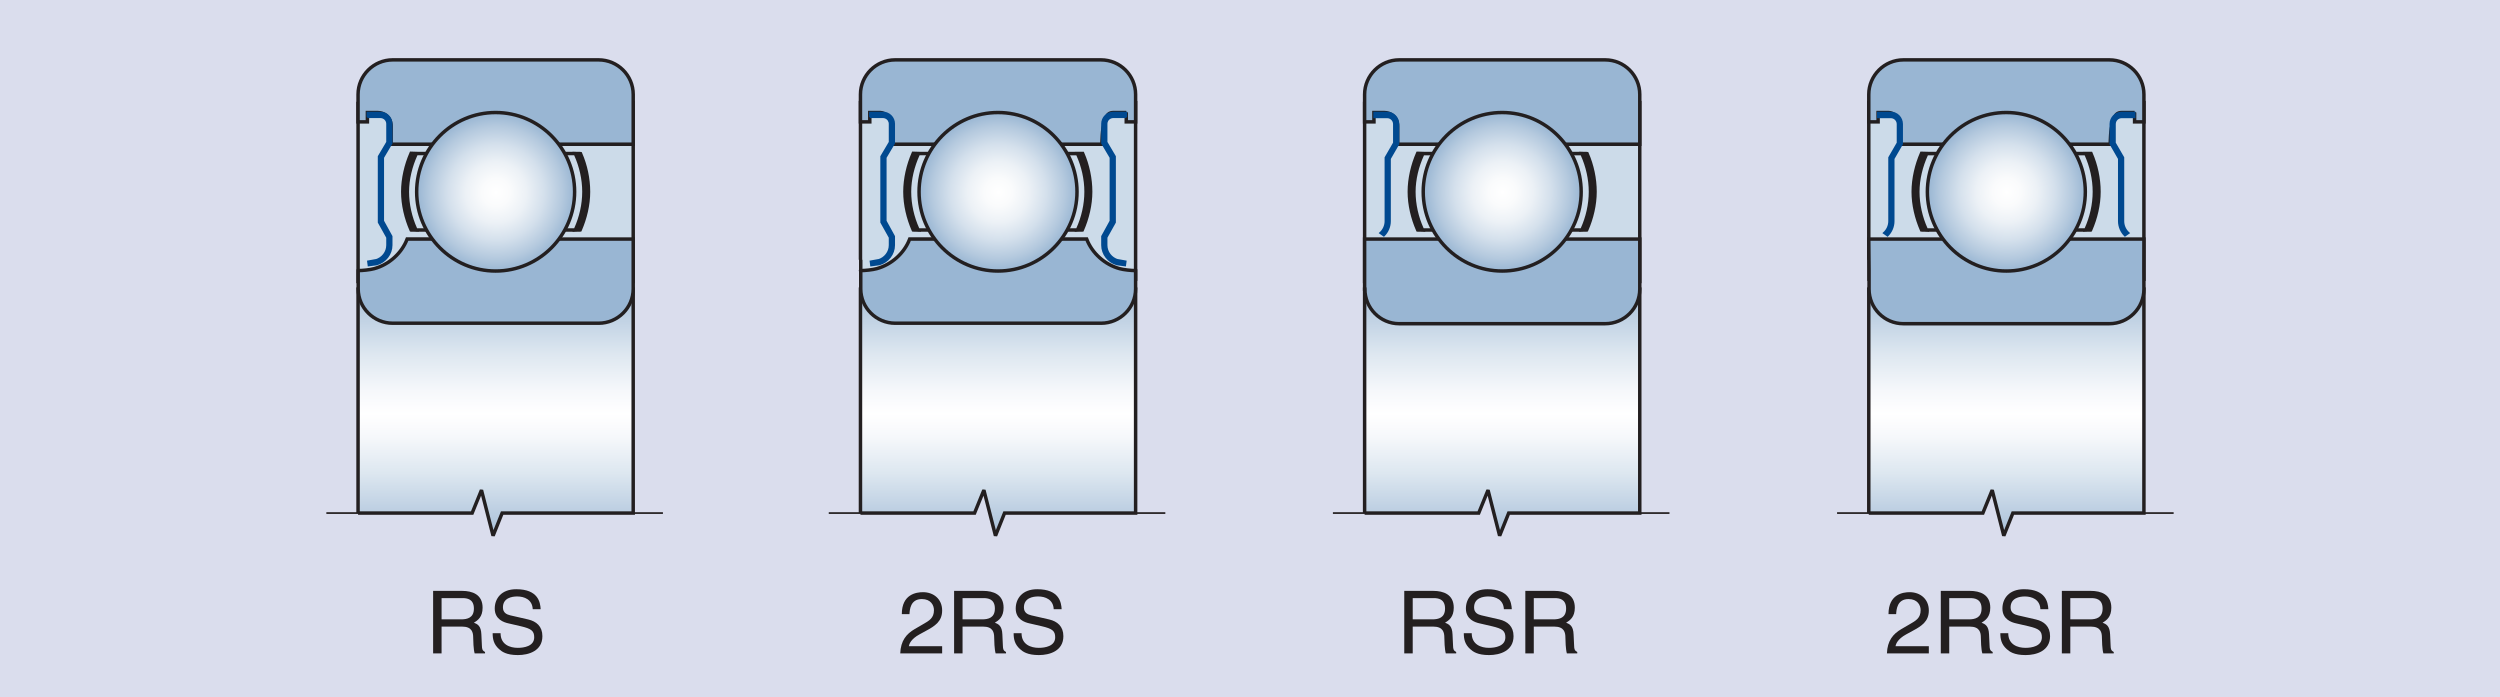 <?xml version="1.0" encoding="UTF-8"?>
<svg xmlns="http://www.w3.org/2000/svg" version="1.1" xmlns:xlink="http://www.w3.org/1999/xlink" viewBox="0 0 240.945 67.2">
  <defs>
    <style>
      .cls-1 {
        clip-path: url(#clippath-6);
      }

      .cls-2 {
        clip-path: url(#clippath-7);
      }

      .cls-3 {
        clip-path: url(#clippath-15);
      }

      .cls-4 {
        clip-path: url(#clippath-4);
      }

      .cls-5 {
        fill: url(#linear-gradient-2);
      }

      .cls-6 {
        fill: #dadded;
      }

      .cls-7 {
        clip-path: url(#clippath-9);
      }

      .cls-8 {
        clip-path: url(#clippath-10);
      }

      .cls-9 {
        fill: #ccdbe9;
      }

      .cls-10 {
        clip-path: url(#clippath-11);
      }

      .cls-11, .cls-12, .cls-13, .cls-14 {
        fill: none;
      }

      .cls-15 {
        fill: url(#linear-gradient-4);
      }

      .cls-16 {
        fill: url(#radial-gradient);
      }

      .cls-17 {
        fill: url(#radial-gradient-3);
      }

      .cls-18 {
        fill: url(#linear-gradient-3);
      }

      .cls-19 {
        clip-path: url(#clippath-1);
      }

      .cls-20 {
        fill: #231f20;
      }

      .cls-21 {
        clip-path: url(#clippath-5);
      }

      .cls-22 {
        clip-path: url(#clippath-8);
      }

      .cls-23 {
        clip-path: url(#clippath-3);
      }

      .cls-24 {
        fill: #004990;
      }

      .cls-25 {
        fill: url(#radial-gradient-2);
      }

      .cls-26 {
        clip-path: url(#clippath-12);
      }

      .cls-27 {
        clip-path: url(#clippath-14);
      }

      .cls-28 {
        fill: url(#radial-gradient-4);
      }

      .cls-12, .cls-13 {
        stroke: #231f20;
      }

      .cls-12, .cls-13, .cls-14 {
        stroke-miterlimit: 2.613;
      }

      .cls-12, .cls-14 {
        stroke-width: .168px;
      }

      .cls-29 {
        fill: #99b6d3;
      }

      .cls-13 {
        stroke-width: .336px;
      }

      .cls-30 {
        clip-path: url(#clippath-16);
      }

      .cls-31 {
        clip-path: url(#clippath-2);
      }

      .cls-32 {
        clip-path: url(#clippath-13);
      }

      .cls-33 {
        fill: url(#linear-gradient);
      }

      .cls-14 {
        stroke: #004990;
      }
    </style>
    <clipPath id="clippath-1">
      <rect class="cls-11" x="82.93" y="27.869" width="26.517" height="23.762"/>
    </clipPath>
    <clipPath id="clippath-2">
      <polyline class="cls-11" points="82.93 27.869 82.93 49.45 93.924 49.45 94.824 47.239 95.943 51.631 96.816 49.45 109.447 49.45 109.447 27.869"/>
    </clipPath>
    <linearGradient id="linear-gradient" x1="-170.079" y1="168.491" x2="-169.079" y2="168.491" gradientTransform="translate(4100.041 -3989.956) rotate(-90) scale(23.763 -23.763)" gradientUnits="userSpaceOnUse">
      <stop offset="0" stop-color="#a6bfd8"/>
      <stop offset=".069" stop-color="#b6cadf"/>
      <stop offset=".255" stop-color="#dde7f0"/>
      <stop offset=".403" stop-color="#f6f8fb"/>
      <stop offset=".495" stop-color="#fff"/>
      <stop offset=".588" stop-color="#f6f8fb"/>
      <stop offset=".739" stop-color="#dde7f0"/>
      <stop offset=".93" stop-color="#b6cadf"/>
      <stop offset="1" stop-color="#a6bfd8"/>
    </linearGradient>
    <clipPath id="clippath-3">
      <rect class="cls-11" x="34.51" y="27.869" width="26.517" height="23.762"/>
    </clipPath>
    <clipPath id="clippath-4">
      <polyline class="cls-11" points="34.51 27.869 34.51 49.45 45.504 49.45 46.404 47.239 47.523 51.631 48.396 49.45 61.027 49.45 61.027 27.869"/>
    </clipPath>
    <linearGradient id="linear-gradient-2" x1="-170.079" y1="168.491" x2="-169.079" y2="168.491" gradientTransform="translate(4051.621 -3989.956) rotate(-90) scale(23.763 -23.763)" gradientUnits="userSpaceOnUse">
      <stop offset="0" stop-color="#a6bfd8"/>
      <stop offset=".069" stop-color="#b6cadf"/>
      <stop offset=".255" stop-color="#dde7f0"/>
      <stop offset=".403" stop-color="#f6f8fb"/>
      <stop offset=".495" stop-color="#fff"/>
      <stop offset=".588" stop-color="#f6f8fb"/>
      <stop offset=".739" stop-color="#dde7f0"/>
      <stop offset=".93" stop-color="#b6cadf"/>
      <stop offset="1" stop-color="#a6bfd8"/>
    </linearGradient>
    <clipPath id="clippath-5">
      <rect class="cls-11" x="40.156" y="10.845" width="15.223" height="15.278"/>
    </clipPath>
    <clipPath id="clippath-6">
      <path class="cls-11" d="M40.156,18.484c0,4.207,3.421,7.639,7.612,7.639s7.611-3.432,7.611-7.639-3.417-7.64-7.611-7.64-7.612,3.432-7.612,7.64"/>
    </clipPath>
    <radialGradient id="radial-gradient" cx="-170.079" cy="168.491" fx="-170.079" fy="168.491" r="1" gradientTransform="translate(1344.671 1303.278) scale(7.625 -7.625)" gradientUnits="userSpaceOnUse">
      <stop offset="0" stop-color="#fff"/>
      <stop offset=".178" stop-color="#fafbfc"/>
      <stop offset=".386" stop-color="#ecf1f6"/>
      <stop offset=".608" stop-color="#d4e0ec"/>
      <stop offset=".838" stop-color="#b4c9de"/>
      <stop offset="1" stop-color="#99b6d3"/>
    </radialGradient>
    <clipPath id="clippath-7">
      <rect class="cls-11" x="131.519" y="27.869" width="26.518" height="23.762"/>
    </clipPath>
    <clipPath id="clippath-8">
      <polyline class="cls-11" points="131.519 27.869 131.519 49.449 142.513 49.449 143.414 47.239 144.533 51.631 145.405 49.449 158.037 49.449 158.037 27.869"/>
    </clipPath>
    <linearGradient id="linear-gradient-3" x1="-170.079" y1="168.491" x2="-169.079" y2="168.491" gradientTransform="translate(4148.63 -3989.956) rotate(-90) scale(23.763 -23.763)" gradientUnits="userSpaceOnUse">
      <stop offset="0" stop-color="#a6bfd8"/>
      <stop offset=".069" stop-color="#b6cadf"/>
      <stop offset=".255" stop-color="#dde7f0"/>
      <stop offset=".403" stop-color="#f6f8fb"/>
      <stop offset=".495" stop-color="#fff"/>
      <stop offset=".588" stop-color="#f6f8fb"/>
      <stop offset=".739" stop-color="#dde7f0"/>
      <stop offset=".93" stop-color="#b6cadf"/>
      <stop offset="1" stop-color="#a6bfd8"/>
    </linearGradient>
    <clipPath id="clippath-9">
      <rect class="cls-11" x="137.167" y="10.845" width="15.222" height="15.278"/>
    </clipPath>
    <clipPath id="clippath-10">
      <path class="cls-11" d="M137.167,18.484c0,4.207,3.419,7.639,7.611,7.639s7.611-3.432,7.611-7.639-3.418-7.64-7.611-7.64-7.611,3.432-7.611,7.64"/>
    </clipPath>
    <radialGradient id="radial-gradient-2" cx="-170.079" cy="168.491" fx="-170.079" fy="168.491" r="1" gradientTransform="translate(1441.681 1303.278) scale(7.625 -7.625)" gradientUnits="userSpaceOnUse">
      <stop offset="0" stop-color="#fff"/>
      <stop offset=".178" stop-color="#fafbfc"/>
      <stop offset=".386" stop-color="#ecf1f6"/>
      <stop offset=".608" stop-color="#d4e0ec"/>
      <stop offset=".838" stop-color="#b4c9de"/>
      <stop offset="1" stop-color="#99b6d3"/>
    </radialGradient>
    <clipPath id="clippath-11">
      <rect class="cls-11" x="88.576" y="10.845" width="15.225" height="15.278"/>
    </clipPath>
    <clipPath id="clippath-12">
      <path class="cls-11" d="M88.576,18.484c0,4.207,3.42,7.639,7.613,7.639s7.612-3.432,7.612-7.639-3.42-7.64-7.612-7.64-7.613,3.432-7.613,7.64"/>
    </clipPath>
    <radialGradient id="radial-gradient-3" cx="-170.079" cy="168.491" fx="-170.079" fy="168.491" r="1" gradientTransform="translate(1393.074 1303.262) scale(7.625 -7.625)" gradientUnits="userSpaceOnUse">
      <stop offset="0" stop-color="#fff"/>
      <stop offset=".178" stop-color="#fafbfc"/>
      <stop offset=".386" stop-color="#ecf1f6"/>
      <stop offset=".608" stop-color="#d4e0ec"/>
      <stop offset=".838" stop-color="#b4c9de"/>
      <stop offset="1" stop-color="#99b6d3"/>
    </radialGradient>
    <clipPath id="clippath-13">
      <rect class="cls-11" x="180.109" y="27.869" width="26.518" height="23.762"/>
    </clipPath>
    <clipPath id="clippath-14">
      <polyline class="cls-11" points="180.109 27.869 180.109 49.449 191.103 49.449 192.003 47.239 193.122 51.631 193.995 49.449 206.627 49.449 206.627 27.869"/>
    </clipPath>
    <linearGradient id="linear-gradient-4" x1="-170.079" y1="168.491" x2="-169.079" y2="168.491" gradientTransform="translate(4197.22 -3989.956) rotate(-90) scale(23.763 -23.763)" gradientUnits="userSpaceOnUse">
      <stop offset="0" stop-color="#a6bfd8"/>
      <stop offset=".069" stop-color="#b6cadf"/>
      <stop offset=".255" stop-color="#dde7f0"/>
      <stop offset=".403" stop-color="#f6f8fb"/>
      <stop offset=".495" stop-color="#fff"/>
      <stop offset=".588" stop-color="#f6f8fb"/>
      <stop offset=".739" stop-color="#dde7f0"/>
      <stop offset=".93" stop-color="#b6cadf"/>
      <stop offset="1" stop-color="#a6bfd8"/>
    </linearGradient>
    <clipPath id="clippath-15">
      <rect class="cls-11" x="185.757" y="10.845" width="15.222" height="15.278"/>
    </clipPath>
    <clipPath id="clippath-16">
      <path class="cls-11" d="M185.757,18.484c0,4.207,3.418,7.639,7.611,7.639s7.611-3.432,7.611-7.639-3.419-7.64-7.611-7.64-7.611,3.432-7.611,7.64"/>
    </clipPath>
    <radialGradient id="radial-gradient-4" cx="-170.079" cy="168.491" fx="-170.079" fy="168.491" r="1" gradientTransform="translate(1490.271 1303.278) scale(7.625 -7.625)" gradientUnits="userSpaceOnUse">
      <stop offset="0" stop-color="#fff"/>
      <stop offset=".178" stop-color="#fafbfc"/>
      <stop offset=".386" stop-color="#ecf1f6"/>
      <stop offset=".608" stop-color="#d4e0ec"/>
      <stop offset=".838" stop-color="#b4c9de"/>
      <stop offset="1" stop-color="#99b6d3"/>
    </radialGradient>
  </defs>
  <!-- Generator: Adobe Illustrator 28.7.4, SVG Export Plug-In . SVG Version: 1.2.0 Build 166)  -->
  <g>
    <g id="Layer_1">
      <rect class="cls-6" width="240.945" height="67.2"/>
      <polyline class="cls-9" points="82.93 25.035 82.93 9.891 109.447 9.891 109.447 26.907 82.957 26.907 82.957 25.035"/>
      <polyline class="cls-13" points="82.93 25.035 82.93 9.891 109.447 9.891 109.447 26.907 82.957 26.907 82.957 25.035"/>
      <g class="cls-19">
        <g class="cls-31">
          <rect class="cls-33" x="82.93" y="27.869" width="26.517" height="23.762"/>
        </g>
      </g>
      <polyline class="cls-13" points="82.93 49.449 93.925 49.449 94.824 47.239 95.943 51.631 96.816 49.449 109.448 49.449 109.448 27.868 82.93 27.868 82.93 49.449"/>
      <g class="cls-23">
        <g class="cls-4">
          <rect class="cls-5" x="34.51" y="27.869" width="26.517" height="23.762"/>
        </g>
      </g>
      <polyline class="cls-13" points="34.509 49.449 45.504 49.449 46.403 47.239 47.522 51.631 48.395 49.449 61.027 49.449 61.027 27.868 34.509 27.868 34.509 49.449"/>
      <polyline class="cls-9" points="61.028 27.126 61.028 9.891 34.51 9.972 34.51 27.126"/>
      <polygon class="cls-13" points="61.028 27.126 61.028 9.891 34.51 9.972 34.51 27.126 61.028 27.126"/>
      <path class="cls-29" d="M61.028,27.841v-4.801l-21.786-.003c-.523,1.373-1.753,2.466-3.171,2.855-.41.113-1.118.187-1.548.187-.074,0,.075,0,0,0v1.762c0,1.824,1.498,3.31,3.317,3.31h19.86c1.833,0,3.328-1.486,3.328-3.31"/>
      <path class="cls-13" d="M61.028,27.841v-4.801l-21.786-.003c-.523,1.373-1.753,2.466-3.171,2.855-.41.113-1.118.187-1.548.187-.074,0,.075,0,0,0v1.762c0,1.824,1.498,3.31,3.317,3.31h19.86c1.833,0,3.328-1.486,3.328-3.31"/>
      <path class="cls-29" d="M104.729,23.037c.522,1.372,1.753,2.466,3.17,2.855.411.113,1.119.187,1.548.187.075,0-.074,0,0,0v1.762c0,1.824-1.498,3.31-3.316,3.31h-19.858c-1.817,0-3.316-1.486-3.316-3.31v-1.762c.075,0-.075,0,0,0,.429,0,1.138-.074,1.548-.187,1.417-.389,2.648-1.483,3.17-2.855"/>
      <path class="cls-13" d="M104.729,23.037c.522,1.372,1.753,2.466,3.17,2.855.411.113,1.119.187,1.548.187.075,0-.074,0,0,0v1.762c0,1.824-1.498,3.31-3.316,3.31h-19.858c-1.817,0-3.316-1.486-3.316-3.31v-1.762c.075,0-.075,0,0,0,.429,0,1.138-.074,1.548-.187,1.417-.389,2.648-1.483,3.17-2.855h17.054Z"/>
      <path class="cls-29" d="M108.547,10.845v.9h.9v-2.646c0-1.833-1.495-3.328-3.328-3.328h-19.861c-1.819,0-3.329,1.495-3.329,3.328v2.646h.9v-.9h.991c.439,0,1.076.412,1.076,1.289v1.767h20.305s.018-1.718.238-1.937c.22-.22.002-1.119.883-1.119"/>
      <path class="cls-13" d="M108.547,10.845v.9h.9v-2.646c0-1.833-1.495-3.328-3.328-3.328h-19.861c-1.819,0-3.329,1.495-3.329,3.328v2.646h.9v-.9h.991c.439,0,1.076.412,1.076,1.289v1.767h20.305s.018-1.718.238-1.937c.22-.22.002-1.119.883-1.119h1.225Z"/>
      <path class="cls-29" d="M37.756,13.901h23.272v-4.801c0-1.834-1.496-3.329-3.329-3.329h-19.861c-1.818,0-3.329,1.495-3.329,3.329v2.646h.901v-.901h.975c.644,0,1.309.447,1.309,1.309v1.747h.062"/>
      <path class="cls-13" d="M37.756,13.901h23.272v-4.801c0-1.834-1.496-3.329-3.329-3.329h-19.861c-1.818,0-3.329,1.495-3.329,3.329v2.646h.901v-.901h.975c.644,0,1.309.447,1.309,1.309v1.747h.062"/>
      <polyline class="cls-12" points="31.454 49.449 45.505 49.449 46.404 47.239 47.523 51.631 48.396 49.449 63.892 49.449"/>
      <polyline class="cls-12" points="79.874 49.449 93.925 49.449 94.824 47.239 95.943 51.631 96.816 49.449 112.312 49.449"/>
      <g class="cls-21">
        <g class="cls-1">
          <rect class="cls-16" x="40.156" y="10.844" width="15.223" height="15.279"/>
        </g>
      </g>
      <path class="cls-13" d="M55.38,18.484c0-4.208-3.419-7.639-7.612-7.639s-7.611,3.431-7.611,7.639,3.419,7.638,7.611,7.638,7.612-3.43,7.612-7.638Z"/>
      <path class="cls-20" d="M40.231,14.967h.881v-.335h-.73l-.753-.023-.115-.003-.044.105c-.498,1.139-.818,2.485-.818,3.772s.32,2.6.818,3.739l.042.095.071.003v.014h.299l.198.009.278.01-.009-.019h.763v-.336h-.915c-.491-1.083-.773-2.315-.773-3.515s.311-2.431.807-3.516"/>
      <path class="cls-20" d="M56.102,14.746l-.043-.097-.133-.005v-.012h-.307l-.164-.007-.275-.012.009.019h-.763v.336h.912c.492,1.083.774,2.316.774,3.515s-.281,2.433-.773,3.515h-.914v.337h.763l-.01.021.277-.013.202-.008h.269v-.013l.099-.004.043-.096c.496-1.138.816-2.452.816-3.739s-.284-2.596-.782-3.737"/>
      <path class="cls-20" d="M89.504,21.998h-.91c-.491-1.083-.773-2.315-.773-3.515s.31-2.43.805-3.516h.878v-.335h-.727l-.753-.022-.113-.004-.046.106c-.497,1.139-.816,2.485-.816,3.771s.32,2.601.816,3.739l.042.095.124.006v.011h.247l.2.009.277.01-.01-.019h.759"/>
      <path class="cls-20" d="M104.498,14.725l-.043-.1h-.874l.003.007h-.738v.336h.889c.493,1.083.773,2.316.773,3.515s-.28,2.431-.773,3.515h-.889v.336h.738l-.01.02.279-.013.176-.007h.316v-.014l.076-.002.043-.097c.498-1.137.816-2.452.818-3.738-.002-1.283-.284-2.617-.784-3.758"/>
      <path class="cls-20" d="M42.558,62.976h-.815v-6.028h2.788c.991,0,1.981.344,1.981,1.62,0,.89-.454,1.216-.839,1.443.344.143.688.294.721,1.134l.051,1.092c.008.336.05.461.302.604v.135h-.999c-.117-.369-.142-1.286-.142-1.512,0-.495-.101-1.074-1.075-1.074h-1.973M42.558,59.693h1.889c.596,0,1.226-.151,1.226-1.042,0-.932-.681-1.006-1.084-1.006h-2.031v2.048Z"/>
      <path class="cls-20" d="M51.343,58.711c-.042-.932-.815-1.226-1.494-1.226-.513,0-1.377.143-1.377,1.058,0,.512.36.68.713.764l1.721.395c.781.184,1.369.655,1.369,1.612,0,1.427-1.327,1.821-2.359,1.821-1.117,0-1.553-.336-1.822-.579-.513-.462-.613-.965-.613-1.527h.764c0,1.091.89,1.409,1.662,1.409.588,0,1.579-.15,1.579-1.015,0-.63-.294-.832-1.285-1.066l-1.234-.286c-.394-.092-1.285-.369-1.285-1.419,0-.94.613-1.864,2.074-1.864,2.108,0,2.317,1.259,2.351,1.923"/>
      <path class="cls-20" d="M86.915,59.189c0-1.922,1.402-2.116,2.04-2.116,1.024,0,1.847.664,1.847,1.763,0,1.059-.697,1.503-1.578,1.974l-.613.335c-.806.445-.983.907-1.016,1.134h3.207v.697h-4.038c.042-1.226.595-1.881,1.385-2.342l.78-.454c.63-.361,1.084-.605,1.084-1.377,0-.471-.302-1.066-1.168-1.066-1.116,0-1.166,1.041-1.192,1.452"/>
      <path class="cls-20" d="M92.769,62.976h-.815v-6.028h2.788c.991,0,1.982.344,1.982,1.62,0,.89-.455,1.216-.84,1.443.344.143.688.294.721,1.134l.051,1.092c.008.336.05.461.302.604v.135h-.999c-.117-.369-.142-1.286-.142-1.512,0-.495-.101-1.074-1.075-1.074h-1.973M92.769,59.693h1.889c.596,0,1.226-.151,1.226-1.042,0-.932-.681-1.006-1.084-1.006h-2.031v2.048Z"/>
      <path class="cls-20" d="M101.554,58.711c-.042-.932-.815-1.226-1.494-1.226-.513,0-1.377.143-1.377,1.058,0,.512.36.68.713.764l1.721.395c.781.184,1.369.655,1.369,1.612,0,1.427-1.327,1.821-2.359,1.821-1.117,0-1.553-.336-1.822-.579-.513-.462-.613-.965-.613-1.527h.764c0,1.091.89,1.409,1.662,1.409.588,0,1.579-.15,1.579-1.015,0-.63-.294-.832-1.285-1.066l-1.234-.286c-.394-.092-1.285-.369-1.285-1.419,0-.94.613-1.864,2.074-1.864,2.108,0,2.317,1.259,2.351,1.923"/>
      <path class="cls-20" d="M182.01,59.189c0-1.922,1.401-2.116,2.039-2.116,1.024,0,1.848.664,1.848,1.763,0,1.059-.698,1.503-1.579,1.974l-.613.335c-.806.445-.982.907-1.016,1.134h3.208v.697h-4.038c.041-1.226.594-1.881,1.385-2.342l.779-.454c.63-.361,1.084-.605,1.084-1.377,0-.471-.302-1.066-1.166-1.066-1.117,0-1.168,1.041-1.193,1.452"/>
      <path class="cls-20" d="M187.864,62.976h-.815v-6.028h2.788c.99,0,1.981.344,1.981,1.62,0,.89-.454,1.216-.839,1.443.343.143.688.294.721,1.134l.051,1.092c.008.336.05.461.302.604v.135h-.999c-.118-.369-.142-1.286-.142-1.512,0-.495-.101-1.074-1.075-1.074h-1.973M187.864,59.693h1.888c.597,0,1.227-.151,1.227-1.042,0-.932-.681-1.006-1.084-1.006h-2.031v2.048Z"/>
      <path class="cls-20" d="M196.649,58.711c-.043-.932-.815-1.226-1.494-1.226-.513,0-1.378.143-1.378,1.058,0,.512.361.68.714.764l1.72.395c.782.184,1.37.655,1.37,1.612,0,1.427-1.327,1.821-2.359,1.821-1.117,0-1.554-.336-1.822-.579-.513-.462-.613-.965-.613-1.527h.764c0,1.091.89,1.409,1.662,1.409.588,0,1.579-.15,1.579-1.015,0-.63-.295-.832-1.285-1.066l-1.234-.286c-.395-.092-1.285-.369-1.285-1.419,0-.94.613-1.864,2.073-1.864,2.108,0,2.318,1.259,2.352,1.923"/>
      <path class="cls-20" d="M199.532,62.976h-.815v-6.028h2.787c.99,0,1.981.344,1.981,1.62,0,.89-.453,1.216-.839,1.443.343.143.688.294.722,1.134l.05,1.092c.008.336.05.461.302.604v.135h-.999c-.118-.369-.142-1.286-.142-1.512,0-.495-.101-1.074-1.075-1.074h-1.972M199.532,59.693h1.887c.597,0,1.227-.151,1.227-1.042,0-.932-.681-1.006-1.084-1.006h-2.03v2.048Z"/>
      <path class="cls-20" d="M136.155,62.976h-.815v-6.028h2.788c.991,0,1.982.344,1.982,1.62,0,.89-.454,1.216-.84,1.443.344.143.688.294.721,1.134l.052,1.092c.008.336.049.461.301.604v.135h-.999c-.117-.369-.142-1.286-.142-1.512,0-.495-.101-1.074-1.075-1.074h-1.973M136.155,59.693h1.889c.596,0,1.226-.151,1.226-1.042,0-.932-.681-1.006-1.083-1.006h-2.032v2.048Z"/>
      <path class="cls-20" d="M144.94,58.711c-.042-.932-.815-1.226-1.494-1.226-.513,0-1.377.143-1.377,1.058,0,.512.361.68.714.764l1.72.395c.781.184,1.369.655,1.369,1.612,0,1.427-1.327,1.821-2.359,1.821-1.117,0-1.553-.336-1.822-.579-.513-.462-.613-.965-.613-1.527h.764c0,1.091.89,1.409,1.662,1.409.588,0,1.579-.15,1.579-1.015,0-.63-.294-.832-1.285-1.066l-1.234-.286c-.394-.092-1.284-.369-1.284-1.419,0-.94.612-1.864,2.073-1.864,2.108,0,2.317,1.259,2.351,1.923"/>
      <path class="cls-20" d="M147.823,62.976h-.815v-6.028h2.788c.991,0,1.982.344,1.982,1.62,0,.89-.454,1.216-.84,1.443.344.143.688.294.721,1.134l.052,1.092c.008.336.049.461.301.604v.135h-.999c-.117-.369-.142-1.286-.142-1.512,0-.495-.101-1.074-1.075-1.074h-1.973M147.823,59.693h1.889c.596,0,1.226-.151,1.226-1.042,0-.932-.681-1.006-1.083-1.006h-2.032v2.048Z"/>
      <g class="cls-2">
        <g class="cls-22">
          <rect class="cls-18" x="131.519" y="27.869" width="26.518" height="23.762"/>
        </g>
      </g>
      <polyline class="cls-13" points="131.519 49.449 142.514 49.449 143.413 47.239 144.532 51.631 145.405 49.449 158.037 49.449 158.037 27.868 131.519 27.868 131.519 49.449"/>
      <polyline class="cls-9" points="158.037 27.126 158.037 9.891 131.519 9.972 131.519 27.126"/>
      <polygon class="cls-13" points="158.037 27.126 158.037 9.891 131.519 9.972 131.519 27.126 158.037 27.126"/>
      <path class="cls-29" d="M131.519,26.095v1.773h.027c0,1.833,1.483,3.329,3.301,3.329h19.861c1.834,0,3.329-1.496,3.329-3.329v-4.828h-26.518"/>
      <path class="cls-13" d="M131.519,26.095v1.773h.027c0,1.833,1.483,3.329,3.301,3.329h19.861c1.834,0,3.329-1.496,3.329-3.329v-4.828h-26.518v3.055Z"/>
      <path class="cls-29" d="M134.765,13.901h23.272v-4.801c0-1.834-1.495-3.329-3.329-3.329h-19.861c-1.817,0-3.328,1.495-3.328,3.329v2.646h.9v-.901h.976c.643,0,1.308.447,1.308,1.309v1.747h.062"/>
      <path class="cls-13" d="M134.765,13.901h23.272v-4.801c0-1.834-1.495-3.329-3.329-3.329h-19.861c-1.817,0-3.328,1.495-3.328,3.329v2.646h.9v-.901h.976c.643,0,1.308.447,1.308,1.309v1.747h.062"/>
      <polyline class="cls-12" points="128.463 49.449 142.514 49.449 143.413 47.239 144.532 51.631 145.405 49.449 160.901 49.449"/>
      <g class="cls-7">
        <g class="cls-8">
          <rect class="cls-25" x="137.167" y="10.844" width="15.222" height="15.279"/>
        </g>
      </g>
      <path class="cls-13" d="M152.39,18.484c0-4.208-3.419-7.639-7.612-7.639s-7.611,3.431-7.611,7.639,3.419,7.638,7.611,7.638,7.612-3.43,7.612-7.638Z"/>
      <path class="cls-20" d="M137.241,14.968h.881v-.336h-.73l-.755-.023h-.113s-.044.101-.044.101c-.499,1.139-.819,2.486-.819,3.773s.32,2.6.819,3.739l.04.095.073.004v.013h.322l.174.008.277.011-.008-.019h.764v-.336h-.915c-.493-1.084-.774-2.315-.774-3.515s.311-2.43.808-3.515"/>
      <path class="cls-20" d="M153.111,14.745l-.044-.097-.132-.005v-.011h-.256l-.214-.009-.276-.01.009.019h-.765v.336h.914c.493,1.084.774,2.315.774,3.515s-.281,2.432-.774,3.515h-.914v.335h.763l-.009.018.278-.01.197-.008h.273v-.011l.097-.005.044-.096c.496-1.138.816-2.452.816-3.738s-.283-2.598-.781-3.738"/>
      <g class="cls-10">
        <g class="cls-26">
          <rect class="cls-17" x="88.576" y="10.844" width="15.225" height="15.279"/>
        </g>
      </g>
      <path class="cls-13" d="M103.8,18.484c0-4.208-3.42-7.639-7.612-7.639s-7.611,3.431-7.611,7.639,3.419,7.638,7.611,7.638,7.612-3.43,7.612-7.638Z"/>
      <polyline class="cls-9" points="180.109 25.035 180.109 9.891 206.626 9.891 206.626 26.907 180.136 26.907 180.136 25.035"/>
      <polyline class="cls-13" points="180.109 25.035 180.109 9.891 206.626 9.891 206.626 26.907 180.136 26.907 180.136 25.035"/>
      <path class="cls-29" d="M205.727,10.845v.9h.9v-2.646c0-1.833-1.495-3.328-3.328-3.328h-19.861c-1.819,0-3.329,1.495-3.329,3.328v2.646h.899v-.9h.992c.438,0,1.076.412,1.076,1.289v1.767h20.303s.02-1.718.24-1.937c.22-.22,0-1.119.883-1.119"/>
      <path class="cls-13" d="M205.727,10.845v.9h.9v-2.646c0-1.833-1.495-3.328-3.328-3.328h-19.861c-1.819,0-3.329,1.495-3.329,3.328v2.646h.899v-.9h.992c.438,0,1.076.412,1.076,1.289v1.767h20.303s.02-1.718.24-1.937c.22-.22,0-1.119.883-1.119h1.225Z"/>
      <g class="cls-32">
        <g class="cls-27">
          <rect class="cls-15" x="180.109" y="27.869" width="26.518" height="23.762"/>
        </g>
      </g>
      <polyline class="cls-13" points="180.109 49.449 191.104 49.449 192.003 47.239 193.122 51.631 193.995 49.449 206.627 49.449 206.627 27.868 180.109 27.868 180.109 49.449"/>
      <polyline class="cls-12" points="177.053 49.449 191.104 49.449 192.003 47.239 193.122 51.631 193.995 49.449 209.491 49.449"/>
      <path class="cls-20" d="M185.806,14.969h.878v-.336h-.728v-.002s-.753-.021-.753-.021l-.114-.003-.044.104c-.497,1.138-.818,2.487-.818,3.773s.321,2.599.818,3.738l.042.095.123.005v.012h.265l.181.009.278.011-.01-.02h.76v-.336h-.911c-.492-1.083-.773-2.315-.773-3.514s.31-2.429.806-3.515"/>
      <path class="cls-20" d="M201.677,14.724l-.045-.1h-.871l.005.008h-.741v.336h.89c.492,1.084.773,2.316.773,3.515s-.281,2.431-.772,3.515h-.891v.336h.738l-.009.018.278-.01.192-.008h.302v-.014l.074-.002.043-.097c.498-1.137.819-2.452.819-3.738s-.285-2.617-.785-3.759"/>
      <path class="cls-29" d="M180.136,26.095v1.773c0,1.833,1.483,3.329,3.302,3.329h19.86c1.834,0,3.328-1.496,3.328-3.329l-.006-1.959.006-2.869h-26.517"/>
      <path class="cls-13" d="M180.136,26.095v1.773c0,1.833,1.483,3.329,3.302,3.329h19.86c1.834,0,3.328-1.496,3.328-3.329l-.006-1.959.006-2.869h-26.517l.027,3.055Z"/>
      <g class="cls-3">
        <g class="cls-30">
          <rect class="cls-28" x="185.757" y="10.844" width="15.222" height="15.279"/>
        </g>
      </g>
      <path class="cls-13" d="M200.979,18.484c0-4.208-3.419-7.639-7.612-7.639s-7.611,3.431-7.611,7.639,3.418,7.638,7.611,7.638,7.612-3.43,7.612-7.638Z"/>
      <path class="cls-24" d="M35.41,11.295h1.248c.359,0,.651.285.651.634v1.773l-.814,1.377v6.351l.814,1.457v.74c0,.666-.453,1.255-1.105,1.444l-.007-.014-.732.132.053.397.786-.102c.843-.234,1.439-.996,1.439-1.857v-.847l-.813-1.481v-6.114l.813-1.377v-1.879c0-.598-.488-1.084-1.085-1.084h-1.248"/>
      <path class="cls-14" d="M35.41,11.295h1.248c.359,0,.651.285.651.634v1.773l-.814,1.377v6.351l.814,1.457v.74c0,.666-.453,1.255-1.105,1.444l-.007-.014-.732.132.053.397.786-.102c.843-.234,1.439-.996,1.439-1.857v-.847l-.813-1.481v-6.114l.813-1.377v-1.879c0-.598-.488-1.084-1.085-1.084h-1.248v.45Z"/>
      <path class="cls-24" d="M83.844,11.295h1.247c.359,0,.651.285.651.634v1.773l-.814,1.377v6.351l.814,1.457v.74c0,.666-.453,1.255-1.105,1.444l-.007-.014-.732.132.053.397.786-.102c.844-.234,1.439-.996,1.439-1.857v-.847l-.813-1.481v-6.114l.813-1.377v-1.879c0-.598-.488-1.084-1.085-1.084h-1.247"/>
      <path class="cls-14" d="M83.844,11.295h1.247c.359,0,.651.285.651.634v1.773l-.814,1.377v6.351l.814,1.457v.74c0,.666-.453,1.255-1.105,1.444l-.007-.014-.732.132.053.397.786-.102c.844-.234,1.439-.996,1.439-1.857v-.847l-.813-1.481v-6.114l.813-1.377v-1.879c0-.598-.488-1.084-1.085-1.084h-1.247v.45Z"/>
      <path class="cls-24" d="M108.547,11.295h-1.248c-.359,0-.651.285-.651.634v1.773l.814,1.377v6.351l-.814,1.457v.74c0,.666.453,1.255,1.105,1.444l.007-.014.732.132-.053.397-.786-.102c-.843-.234-1.439-.996-1.439-1.857v-.847l.813-1.481v-6.114l-.813-1.377v-1.879c0-.598.488-1.084,1.085-1.084h1.248"/>
      <path class="cls-14" d="M108.547,11.295h-1.248c-.359,0-.651.285-.651.634v1.773l.814,1.377v6.351l-.814,1.457v.74c0,.666.453,1.255,1.105,1.444l.007-.014.732.132-.053.397-.786-.102c-.843-.234-1.439-.996-1.439-1.857v-.847l.813-1.481v-6.114l-.813-1.377v-1.879c0-.598.488-1.084,1.085-1.084h1.248v.45Z"/>
      <path class="cls-24" d="M134.776,13.252v-1.295c0-.613-.488-1.112-1.084-1.112h-1.249v.462h1.249c.357,0,.651.292.651.65v1.817l-.815,1.411v6.271-.135c0,.434-.196.854-.518,1.139l.365.257c.367-.359.587-.877.587-1.396v-6.027l.814-1.412"/>
      <path class="cls-14" d="M134.776,13.252v-1.295c0-.613-.488-1.112-1.084-1.112h-1.249v.462h1.249c.357,0,.651.292.651.65v1.817l-.815,1.411v6.271-.135c0,.434-.196.854-.518,1.139l.365.257c.367-.359.587-.877.587-1.396v-6.027l.814-1.412v-.63Z"/>
      <path class="cls-24" d="M183.319,13.252v-1.295c0-.613-.488-1.112-1.084-1.112h-1.249v.462h1.249c.357,0,.651.292.651.65v1.817l-.815,1.411v6.271-.135c0,.434-.196.854-.518,1.139l.365.257c.367-.359.587-.877.587-1.396v-6.027l.814-1.412"/>
      <path class="cls-14" d="M183.319,13.252v-1.295c0-.613-.488-1.112-1.084-1.112h-1.249v.462h1.249c.357,0,.651.292.651.65v1.817l-.815,1.411v6.271-.135c0,.434-.196.854-.518,1.139l.365.257c.367-.359.587-.877.587-1.396v-6.027l.814-1.412v-.63Z"/>
      <path class="cls-24" d="M203.397,13.252v-1.295c0-.613.488-1.112,1.084-1.112h1.249v.462h-1.249c-.357,0-.651.292-.651.65v1.817l.815,1.411v6.271-.135c0,.434.196.854.518,1.139l-.365.257c-.367-.359-.587-.877-.587-1.396v-6.027l-.814-1.412"/>
      <path class="cls-14" d="M203.397,13.252v-1.295c0-.613.488-1.112,1.084-1.112h1.249v.462h-1.249c-.357,0-.651.292-.651.65v1.817l.815,1.411v6.271-.135c0,.434.196.854.518,1.139l-.365.257c-.367-.359-.587-.877-.587-1.396v-6.027l-.814-1.412v-.63Z"/>
    </g>
  </g>
</svg>